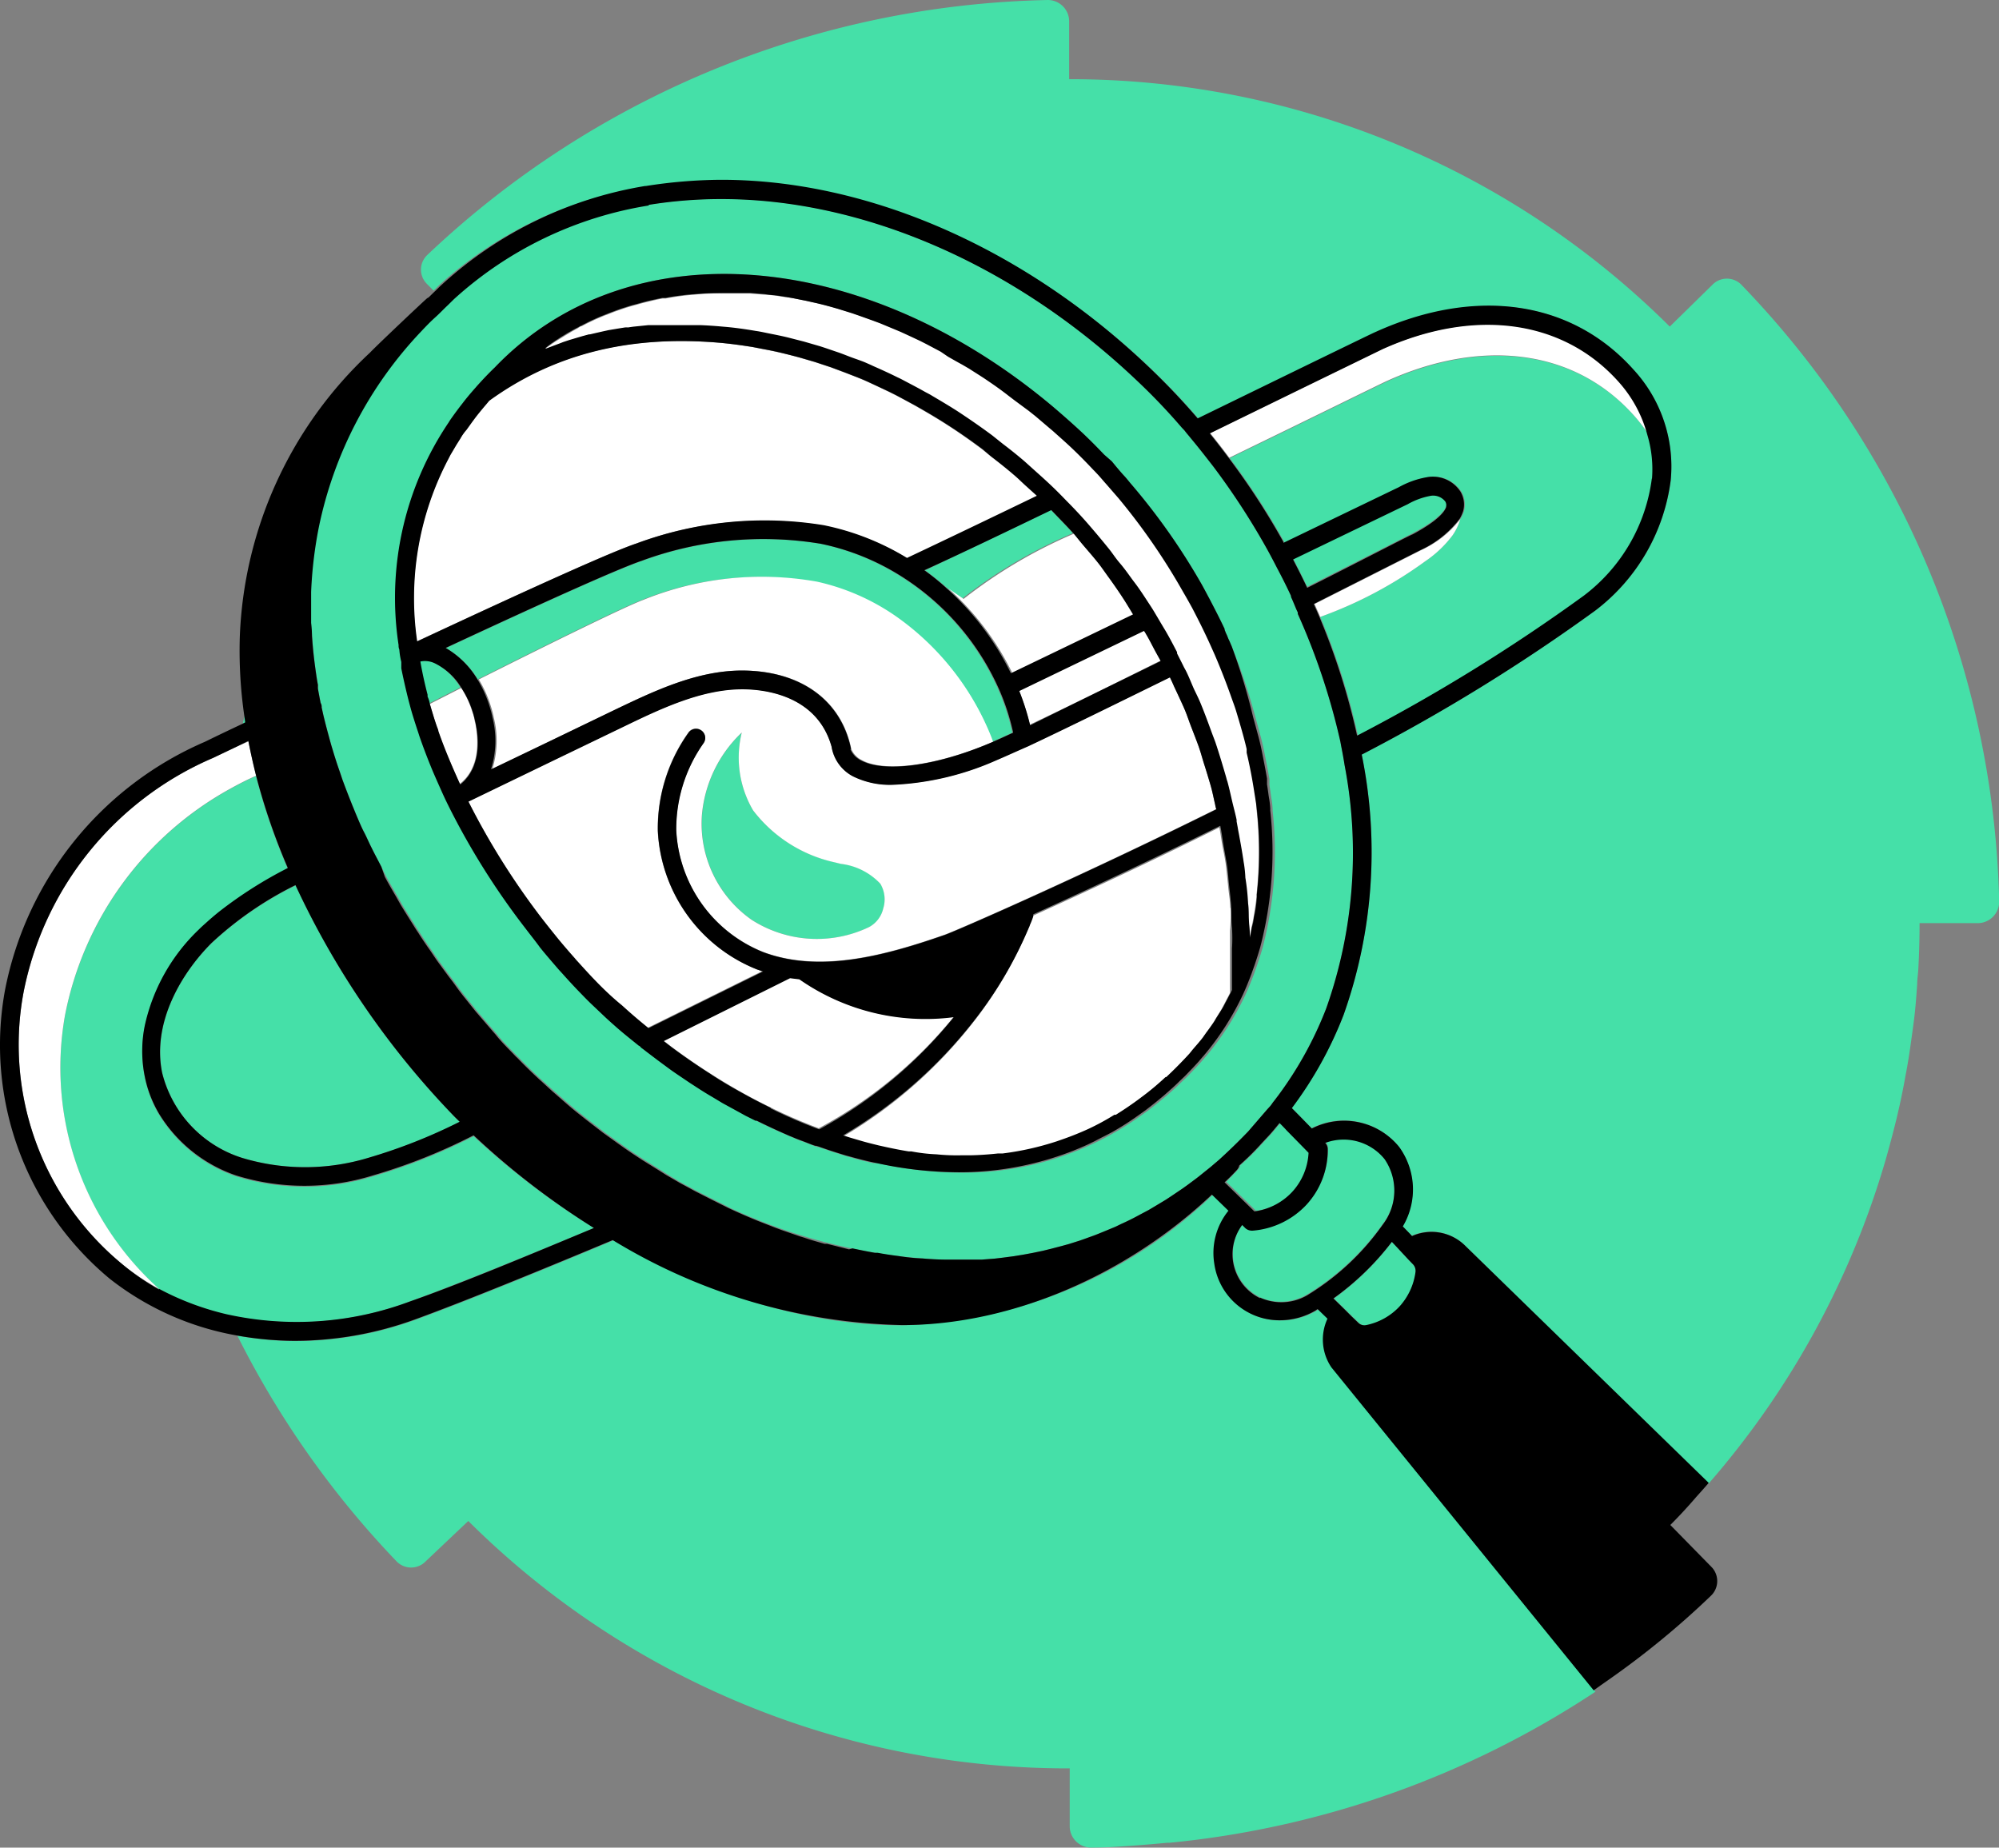 <svg xmlns="http://www.w3.org/2000/svg" width="129.136" height="119.348" viewBox="0 0 129.136 119.348">
  <rect x="0" y="0" width="129.136" height="119.348" fill="#808080" stroke="none"/>
  <g id="SEO_8" transform="translate(-0.432 -4.826)">
    <path id="Path_13306" data-name="Path 13306" d="M88.153,52.346a44.6,44.6,0,0,0-2.435-7.67,26.954,26.954,0,0,0,6.8-3.606,7.323,7.323,0,0,0,1.757-1.675,3.661,3.661,0,0,0,.494-1.043A2.387,2.387,0,0,0,95,37.857a1.629,1.629,0,0,0-.174-1.281,2.133,2.133,0,0,0-2.206-.915,5.711,5.711,0,0,0-1.776.641l-.192.092-7.258,3.5v-.055a46.94,46.94,0,0,0-3.524-5.418c5.665-2.746,10.022-4.9,10.205-4.97,5.867-2.654,11.972-2.224,15.971,2.279a11.51,11.51,0,0,1,.916,1.19,7.809,7.809,0,0,1,.238,2.846,11.306,11.306,0,0,1-4.4,7.569A115.417,115.417,0,0,1,88.153,52.346ZM86.5,93.175a3.2,3.2,0,0,1-.256-3.148L85.6,89.4l-.128.091a4.576,4.576,0,0,1-2.325.632,4.247,4.247,0,0,1-4.219-3.661,4.329,4.329,0,0,1,.915-3.414l-1.071-1.043A30.188,30.188,0,0,1,58.8,90.438h-.073c-6.7,0-13.161-2.316-18.662-5.492-4.238,1.776-9.39,3.89-12.749,5.116a22.78,22.78,0,0,1-7.78,1.391,21.4,21.4,0,0,1-3.771-.348,59.686,59.686,0,0,0,10.278,14.571,1.309,1.309,0,0,0,1.895,0l2.746-2.6a54.919,54.919,0,0,0,38.852,15.98v3.771a1.382,1.382,0,0,0,1.354,1.345c.915,0,1.785-.055,2.663-.119s1.519-.119,2.279-.192h.156a60.478,60.478,0,0,0,27.512-9.757L86.561,93.248Zm-70.263-42.1c-.046.165-.082.33-.119.494l.174-.092ZM10.915,74.128a7.715,7.715,0,0,0,5.162,5.492,14.086,14.086,0,0,0,8.146,0A34.96,34.96,0,0,0,30.136,77.3c-.156-.156-.33-.32-.476-.476A54.43,54.43,0,0,1,19.528,62.02a22.651,22.651,0,0,0-5.437,3.743c-1.959,1.94-3.835,5.135-3.176,8.384Zm82.94-36.61a.439.439,0,0,0-.064-.366.988.988,0,0,0-1.007-.348,4.659,4.659,0,0,0-1.419.531l-.192.091L83.961,40.9c.311.6.613,1.2.915,1.831,3.862-1.95,6.727-3.414,6.8-3.451,1.711-.9,2.1-1.492,2.178-1.757Zm19.083-14.287a1.308,1.308,0,0,0-1.894,0L108.3,25.922A54.916,54.916,0,0,0,69.5,9.942V6.171a1.382,1.382,0,0,0-1.355-1.345A60.031,60.031,0,0,0,28.031,21.3a1.3,1.3,0,0,0,0,1.885l.412.412c.156-.137.293-.293.448-.43A25.628,25.628,0,0,1,42.061,16.9h.055a32.1,32.1,0,0,1,4.805-.4h.119c9.509,0,19.586,4.4,27.668,12.072a44.609,44.609,0,0,1,3.13,3.286l.046.055,6.407-3.121c3.743-1.83,4.97-2.416,5.107-2.471,6.37-2.965,12.557-2.1,16.548,2.389a9.228,9.228,0,0,1,2.416,7.139,12.586,12.586,0,0,1-4.869,8.411A118.214,118.214,0,0,1,88.4,53.563a31.439,31.439,0,0,1-1.172,16.813,25,25,0,0,1-3.359,6.013l.576.586.714.732a4.576,4.576,0,0,1,5.647,1.2,4.677,4.677,0,0,1,.229,5.125c.256.265.449.458.595.622a3.089,3.089,0,0,1,3.386.577L110.8,100.671a55.424,55.424,0,0,0,11.5-21.115l.082-.3c.211-.76.412-1.528.6-2.306l.165-.723c.146-.659.275-1.318.394-1.986.064-.32.118-.641.173-.97.1-.613.183-1.236.266-1.83.046-.357.1-.714.137-1.071.073-.65.119-1.309.165-1.968,0-.32.055-.641.073-.97.055-.989.082-1.977.082-2.975h3.79a1.391,1.391,0,0,0,1.354-1.354A59.251,59.251,0,0,0,112.938,23.232ZM26.9,88.9c3.13-1.135,7.835-3.057,11.9-4.75a50.018,50.018,0,0,1-7.771-5.931,36.611,36.611,0,0,1-6.5,2.59,14.927,14.927,0,0,1-8.851,0,9.372,9.372,0,0,1-4.979-4,7.642,7.642,0,0,1-.915-2.4,8.237,8.237,0,0,1,0-3.267,12.164,12.164,0,0,1,3.478-6.2c.165-.165.339-.32.512-.476s.531-.467.805-.687a27.269,27.269,0,0,1,4.448-2.828,41.028,41.028,0,0,1-2.059-5.995c-.586.256-1.153.549-1.711.86A21.37,21.37,0,0,0,4.637,70.4,19.22,19.22,0,0,0,10.7,88.1a17.9,17.9,0,0,0,4.366,1.647A20.886,20.886,0,0,0,26.9,88.9Zm59.711-.192.339.33.421.412.421.421.43.412a.558.558,0,0,0,.522.146,4.045,4.045,0,0,0,2.132-1.19A4.109,4.109,0,0,0,91.887,87a.613.613,0,0,0-.156-.485l-.284-.293-.4-.43-.4-.43-.293-.311a17.628,17.628,0,0,1-3.762,3.661Zm-5.235-4.43h-.055a.641.641,0,0,1-.421-.165l-.2-.2a3.158,3.158,0,0,0,1.162,4.732,3.322,3.322,0,0,0,3-.192,16.365,16.365,0,0,0,4.906-4.576,3.606,3.606,0,0,0,.119-4.238,3.4,3.4,0,0,0-3.835-1.043.567.567,0,0,1,.165.4,5.2,5.2,0,0,1-1.382,3.6,5.336,5.336,0,0,1-3.487,1.684Zm2.242-6.453c-.146-.165-.3-.32-.458-.476-.238.284-.467.567-.7.824l-.513.549-.064.073a16.088,16.088,0,0,1-1.327,1.3.521.521,0,0,1-.119.247c-.256.284-.522.549-.787.824l1.464,1.428.458.449a4.081,4.081,0,0,0,2.435-1.254,4.027,4.027,0,0,0,1.071-2.535l-.339-.348ZM62.6,43.486a31.6,31.6,0,0,1,7.139-4.219c-.375-.421-.769-.815-1.153-1.217l-.265-.275c-2.9,1.4-5.7,2.746-8.127,3.89.494.366.979.75,1.437,1.162ZM28.507,47.66a1.464,1.464,0,0,0-.979-.137,21.376,21.376,0,0,0,.467,2.142v.128c.046.156.1.311.146.476l2.032-1.034a4.164,4.164,0,0,0-1.638-1.574Zm2.746,1.071c4.5-2.27,9.473-4.714,10.617-5.135a20.329,20.329,0,0,1,11.239-1.181,14.387,14.387,0,0,1,5.153,2.279,17.391,17.391,0,0,1,6.132,7.825l.082.247c.366-.156.824-.366,1.354-.613a14.581,14.581,0,0,0-.915-2.81,16.594,16.594,0,0,0-6.27-7.267,15.64,15.64,0,0,0-5.2-2.123A22.716,22.716,0,0,0,41.9,41.061c-1.382.467-5.647,2.361-12.658,5.629a5.766,5.766,0,0,1,2.068,2.041ZM20.5,45.023v-2a27.1,27.1,0,0,1,.494-4.164A25.966,25.966,0,0,1,27.6,26.2c.3-.32.6-.632.915-.915s.531-.522.805-.778l.4-.394a24.419,24.419,0,0,1,12.585-6.068h.055a29.289,29.289,0,0,1,4.576-.375h.1c9.207,0,18.991,4.274,26.844,11.733a39.415,39.415,0,0,1,2.883,3.02l.174.183c.073.092.146.192.229.284l.384.467c.43.522.842,1.053,1.254,1.583a46.586,46.586,0,0,1,3.56,5.492c.192.357.375.7.549,1.043.32.6.622,1.2.915,1.83v.064c.128.275.238.558.357.833l.082.174v.091A43.237,43.237,0,0,1,87.018,52.7l.055.3c.082.412.156.815.22,1.226A30.084,30.084,0,0,1,86.1,69.982a23.944,23.944,0,0,1-3.075,5.583c-.119.156-.238.32-.366.476a2.249,2.249,0,0,1-.174.238l-.2.22-1.217,1.41L81,77.982c-.6.622-1.217,1.217-1.831,1.776L78.882,80l-.247.21-.467.375-.284.229-.165.128-.577.43-.32.229-.732.494-.348.229-.7.421-.4.238-.586.311q-.6.33-1.208.6l-.357.174-.751.311-.384.156-.741.275-.412.146-.723.229-.467.128-.7.183-.522.128-.659.137-.595.11-.613.1-.686.091-.54.064-.833.064H62.087a19.189,19.189,0,0,1-2.05-.073A35.694,35.694,0,0,1,47.48,82.8L47.3,82.7l-.915-.458-1.007-.513-.366-.2-.577-.311-.677-.4-.65-.412-1.126-.7-.11-.073-.485-.32c-.384-.256-.76-.522-1.126-.787l-.778-.558-1.089-.842-.659-.522c-.439-.357-.86-.732-1.281-1.1l-.275-.238L35.5,74.65l-.165-.146-.32-.3c-.375-.357-.723-.7-1.071-1.062l-.1-.091c-.439-.467-.915-.915-1.309-1.419l-.577-.668-.723-.842-.586-.732c-.238-.293-.467-.586-.7-.915s-.339-.449-.5-.668-.5-.677-.75-1.025l-.393-.586c-.275-.384-.54-.778-.787-1.172-.119-.165-.22-.339-.33-.512-.265-.421-.531-.842-.787-1.263l-.3-.531c-.247-.421-.494-.851-.723-1.272l-.3-.613c-.211-.412-.43-.815-.632-1.226l-.055-.11c-.156-.32-.293-.641-.439-.915s-.32-.687-.467-1.034c-.091-.211-.174-.43-.265-.641-.2-.5-.4-1.007-.586-1.51-.091-.238-.165-.476-.247-.714-.174-.494-.329-.979-.476-1.474-.073-.229-.137-.467-.2-.7q-.21-.76-.384-1.483l-.11-.494a.462.462,0,0,0-.064-.284c-.064-.311-.119-.613-.174-.915a2.37,2.37,0,0,1,0-.247c-.064-.329-.11-.65-.156-.979s-.092-.686-.128-1.025-.073-.769-.1-1.153S20.5,45.271,20.5,45.023ZM31.216,29.83c-.3.339-.595.686-.869,1.043l-.156.2c-.229.3-.458.613-.668.915l-.082.119a20.245,20.245,0,0,0-3.231,14.378.619.619,0,0,0,.046.284,4.8,4.8,0,0,0,.128.8v.421q.183.915.439,1.95l.055.21c.082.311.165.622.256.915s.22.7.339,1.052l.082.256c.265.76.549,1.51.851,2.233.2.467.4.915.613,1.391s.339.723.513,1.071A47.921,47.921,0,0,0,34.337,64.7l.091.119.915,1.2.2.247c.366.439.7.824,1.016,1.19l.21.229c.439.494.833.915,1.162,1.254.522.54,1.089,1.089,1.684,1.638l.33.3.156.137c.293.265.6.522.915.778l.714.577c.055,0,.11.092.165.137l.137.1.2.156.714.54.668.494.412.293.275.183.732.494.7.449c.247.156.494.311.75.458l.33.2.375.229.732.4.787.43c.211.119.43.22.641.32.595.3,1.2.586,1.831.851.174.073.339.156.513.22l.174.073c.229.1.476.183.714.275l.467.183.192.064h.073l.531.183c.448.156.915.3,1.364.439l.275.073c.448.128.915.247,1.373.348h.275a25.2,25.2,0,0,0,5.391.613,19.659,19.659,0,0,0,11.23-3.414l.11-.073.723-.513.247-.192c.2-.156.4-.311.595-.476L75.8,75.6l.485-.43c.165-.146.329-.311.494-.467l.366-.348c.275-.284.549-.567.815-.86.128-.137.238-.284.366-.421a17.8,17.8,0,0,0,2.544-3.954c.211-.449.394-.915.568-1.373l.11-.311c.165-.458.311-.915.449-1.391a24.419,24.419,0,0,0,.65-8.823.312.312,0,0,1,0-.091,5.473,5.473,0,0,0-.091-.778c-.037-.256-.073-.549-.119-.824v-.375c-.1-.595-.22-1.19-.348-1.831s-.256-1.052-.394-1.574l-.156-.567a39.355,39.355,0,0,0-1.547-4.622c-.064-.137-.11-.265-.174-.394s-.1-.256-.165-.384-.064-.174-.11-.256v-.064c-.3-.641-.632-1.281-.97-1.931-.183-.339-.357-.677-.549-1.016a41.682,41.682,0,0,0-4.576-6.48c-.137-.165-.265-.33-.412-.485s-.513-.586-.778-.915l-.5-.439c-.394-.412-.787-.815-1.19-1.2l-.046-.046c-.677-.641-1.364-1.245-2.05-1.831C56.193,20.779,41.018,19.57,32.4,28.558c-.439.421-.842.86-1.208,1.263Zm23.595,30.8-.366-.092a9.089,9.089,0,0,1-5.363-3.368,6.727,6.727,0,0,1-.732-5.016,8.347,8.347,0,0,0-2.563,5.29A7.587,7.587,0,0,0,49,64.244a7.8,7.8,0,0,0,7.587.467A1.83,1.83,0,0,0,57.5,63.5a1.968,1.968,0,0,0-.192-1.592,4.011,4.011,0,0,0-2.517-1.281Z" fill="#45e0a8"/>
    <path id="Path_13307" data-name="Path 13307" d="M16.481,52.721c.146.741.311,1.483.494,2.215-.586.256-1.153.549-1.711.86A21.371,21.371,0,0,0,4.637,70.376a19.22,19.22,0,0,0,6.059,17.7,15.608,15.608,0,0,1-2.407-1.62A18.369,18.369,0,0,1,1.956,68.911,20.84,20.84,0,0,1,14.2,53.782l1.574-.75ZM92.236,40.365l-6.883,3.478c.119.275.247.549.366.833a26.953,26.953,0,0,0,6.8-3.606,7.319,7.319,0,0,0,1.757-1.675,3.66,3.66,0,0,0,.494-1.043A6.7,6.7,0,0,1,92.236,40.365Zm12.813-10.873c-3.578-4.036-9.29-4.832-15.275-2.142L84.74,29.8,78.608,32.8q.632.778,1.236,1.593c5.665-2.746,10.022-4.9,10.205-4.97,5.867-2.654,11.972-2.224,15.971,2.279a11.51,11.51,0,0,1,.916,1.19A8.378,8.378,0,0,0,105.049,29.492ZM62.033,70.5a14.241,14.241,0,0,1-9.976-2.444l-.595-.073L43.3,72.051l.357.275.156.119A42.247,42.247,0,0,0,48.7,75.584c.485.265.989.522,1.51.778a33.175,33.175,0,0,0,3.112,1.345,28.958,28.958,0,0,0,8.722-7.2ZM53.676,38.791A16.715,16.715,0,0,1,59.049,40.9c2.462-1.162,5.363-2.554,8.393-4.018l-.8-.723c-.229-.21-.439-.421-.677-.622-.485-.421-1-.824-1.51-1.217l-.586-.476c-.723-.54-1.464-1.062-2.233-1.556-.54-.348-1.089-.677-1.647-1l-.43-.247c-.43-.238-.86-.476-1.3-.7l-.4-.2c-.485-.238-.979-.467-1.464-.686l-.229-.1c-.366-.156-.741-.293-1.107-.439l-.979-.366-1.053-.348-1.007-.293c-.339-.091-.668-.183-1-.256s-.787-.183-1.19-.256l-.805-.156c-.677-.11-1.345-.2-2.014-.265-5.894-.531-10.809.687-15.019,3.734L31.756,31q-.275.32-.522.632c-.119.146-.229.3-.339.449l-.375.522c-.128.183-.247.366-.366.549l-.265.421-.384.65-.146.284a19.321,19.321,0,0,0-2,11.752c7.88-3.661,12.658-5.821,14.168-6.324a23.733,23.733,0,0,1,12.164-1.144ZM49.658,67.566l-7.4,3.661c-.494-.4-.989-.815-1.455-1.236l-.275-.247c-.577-.531-1.135-1.062-1.666-1.611-.384-.394-.76-.815-1.135-1.227-.064-.064-.119-.137-.183-.21q-.513-.577-1.016-1.181l-.156-.192c-.339-.421-.677-.842-1.007-1.272a47.755,47.755,0,0,1-4.677-7.459l5.83-2.819,4.174-2.014c2.352-1.135,5.016-2.425,7.688-2.425,1.455,0,4.832.393,5.766,3.707a2.636,2.636,0,0,0,1.391,1.922,5.392,5.392,0,0,0,2.59.54,18.435,18.435,0,0,0,6.645-1.574c.476-.2,1.2-.531,2.078-.915,2.224-1.043,5.574-2.691,9.152-4.448.091.183.183.384.265.577.21.448.43.915.622,1.345s.293.76.439,1.144.357.915.512,1.345.247.8.375,1.2.284.915.412,1.355.2.842.3,1.263a1.525,1.525,0,0,0,.073.293c-9.043,4.485-16.868,7.88-17.527,8.109-3.954,1.382-8.109,2.471-11.724,1.126a8.951,8.951,0,0,1-5.638-7.88,9.61,9.61,0,0,1,1.767-5.629.586.586,0,0,0-.156-.824.595.595,0,0,0-.824.156,10.644,10.644,0,0,0-1.977,6.343,10.178,10.178,0,0,0,6.407,8.951ZM48.34,52.153a8.347,8.347,0,0,0-2.563,5.29,7.588,7.588,0,0,0,3.212,6.8,7.8,7.8,0,0,0,7.587.467,1.831,1.831,0,0,0,.915-1.208A1.968,1.968,0,0,0,57.3,61.91a4.16,4.16,0,0,0-2.544-1.281l-.366-.091a9.088,9.088,0,0,1-5.309-3.368,6.727,6.727,0,0,1-.732-5.015Zm-17.234-.7a2.512,2.512,0,0,0-.165-.65,6.048,6.048,0,0,0-.714-1.538L28.2,50.3c.137.494.284.988.448,1.483a.719.719,0,0,0,.073.238c.393,1.135.915,2.288,1.41,3.441,1.025-.787,1.354-2.206.988-4.009ZM35.975,52.7l4.174-2.014c2.462-1.19,5.254-2.544,8.237-2.544,3.762,0,6.407,1.9,7.038,5.061a1.419,1.419,0,0,0,.686.723c1.464.805,4.759.366,8.237-1.08l.238-.1L64.5,52.5a17.389,17.389,0,0,0-6.132-7.825A14.385,14.385,0,0,0,53.219,42.4a20.327,20.327,0,0,0-11.239,1.181c-1.144.421-6.114,2.865-10.617,5.134a7.568,7.568,0,0,1,.778,1.73,6.359,6.359,0,0,1,.192.741,6.132,6.132,0,0,1-.1,3.331ZM79.907,63.475c0-.439-.092-.915-.128-1.3s-.091-.915-.146-1.391-.156-.915-.229-1.309-.119-.805-.2-1.2C74.626,60.564,70.288,62.56,67.121,64a.731.731,0,0,1,0,.137,5.894,5.894,0,0,1-.22.558.613.613,0,0,1-.064.165,26.11,26.11,0,0,1-3.451,5.894,30.083,30.083,0,0,1-8.548,7.523l.421.137c.247.073.494.156.751.22s.75.2,1.126.293l.412.092c.5.11,1.007.211,1.519.293h.174c.54.082,1.08.146,1.629.192.577,0,1.162.073,1.739.073h.339a18.8,18.8,0,0,0,7.734-1.748,15.74,15.74,0,0,0,1.684-.915h.092c.54-.339,1.071-.7,1.592-1.089l.073-.055c.531-.4,1.043-.833,1.547-1.291h.046c.513-.476,1.016-.988,1.51-1.528l.119-.137c.22-.256.448-.513.659-.778l.229-.329c.165-.22.329-.43.476-.659s.156-.247.229-.375.284-.439.412-.668l.22-.421c.11-.21.22-.412.32-.622v-4a11.144,11.144,0,0,0,.037-1.483Zm-6.874-19.98c-.311-.448-.641-.915-.915-1.327-.2-.275-.394-.558-.595-.824-.339-.439-.7-.851-1.062-1.272-.22-.256-.421-.522-.641-.778a31.6,31.6,0,0,0-7.139,4.219l-1-.686a17.79,17.79,0,0,1,4.155,5.492l7.889-3.8-.146-.165c-.156-.256-.339-.567-.531-.86Zm2.38,4c-.137-.256-.275-.512-.421-.769s-.339-.659-.531-.979a1.5,1.5,0,0,0-.128-.2l-8.073,3.881a15.843,15.843,0,0,1,.7,2.206C69.172,50.588,72.21,49.1,75.413,47.495Zm6.059,8.338V55.7a.253.253,0,0,0,0-.082v-.146c-.11-.686-.247-1.382-.412-2.068V53.16c-.146-.595-.32-1.2-.494-1.831-.064-.21-.119-.43-.192-.641s-.2-.577-.3-.86q-.48-1.373-1.071-2.746c-.165-.366-.32-.723-.494-1.089-.3-.65-.632-1.3-.97-1.949-.192-.348-.384-.7-.586-1.034a41.043,41.043,0,0,0-4.164-6.041l-.247-.284-.549-.632c-.2-.22-.394-.458-.6-.677l-.156-.165-.073-.073c-.43-.458-.86-.915-1.3-1.318-.394-.375-.805-.741-1.208-1.1-.128-.119-.256-.22-.384-.329l-.86-.732-.439-.348-.915-.677-.384-.293c-.421-.3-.842-.6-1.263-.915l-.174-.119c-.366-.247-.741-.476-1.108-.714l-.439-.256a9.579,9.579,0,0,0-.915-.512l-.467-.265-.915-.485-.394-.2q-.65-.32-1.291-.6l-.284-.119-1.034-.43-.467-.174-.869-.311-.476-.165-.915-.284-.384-.11c-.43-.119-.851-.229-1.281-.32l-.357-.082-.915-.183-.485-.082c-.275,0-.549-.082-.824-.11l-.622-.046-.915-.073H47.041a13.611,13.611,0,0,0-1.83.082,16.36,16.36,0,0,0-1.766.238h-.2c-.558.11-1.107.238-1.647.394l-.275.073a16.411,16.411,0,0,0-1.556.531l-.284.11a14.351,14.351,0,0,0-1.474.686c-.092,0-.174.091-.265.137-.485.256-.915.54-1.419.842l-.2.137c-.165.119-.339.229-.5.357H35.7l.851-.32.238-.092.384-.128.833-.247.439-.119h.064l.394-.092.439-.1.375-.082.659-.11.4-.064a1.4,1.4,0,0,1,.192,0l.348-.046.979-.1h3.35c.494,0,.988.055,1.492.1.7.055,1.391.156,2.1.275a4.35,4.35,0,0,1,.824.156c.412.082.833.165,1.245.265l1.034.265,1.034.3c.375.119.751.238,1.117.375s.65.238.979.366.549.192.815.3l.375.165.174.082c.522.229,1.043.467,1.556.723.146.064.284.137.421.21.448.229.915.467,1.345.723.146.082.3.156.449.247.567.33,1.135.668,1.7,1.034.751.494,1.492,1.007,2.206,1.538l.686.549c.476.366.915.741,1.4,1.126l.778.7c.4.357.805.723,1.19,1.1.256.247.494.494.741.75l.146.146c.311.32.613.641.915.97s.5.568.741.851.659.769.97,1.172.467.595.7.915.595.805.915,1.208.439.632.641.915.32.467.467.714.229.375.339.558l.275.467.3.5c.256.449.494.915.732,1.355v.082c.156.293.311.586.458.915l.091.165c.2.421.384.86.577,1.291s.293.632.421.915c.22.54.421,1.08.622,1.629.1.284.211.558.311.833.256.75.485,1.519.7,2.279a1.953,1.953,0,0,0,.073.247c.119.43.21.86.311,1.291s.2.787.284,1.181v.119c.055.256.091.522.146.787.11.613.22,1.217.311,1.83.046.339.073.677.11,1.016.064.549.128,1.1.174,1.648a7.483,7.483,0,0,0,.055,1.107,8.016,8.016,0,0,1,.064,1.025v.055c.055-.238.091-.485.137-.723s.082-.394.119-.595c.073-.43.146-.915.192-1.327v-.156a25.131,25.131,0,0,0,0-5.492A8.2,8.2,0,0,0,81.472,55.833Z" fill="#fff"/>
    <path id="Path_13308" data-name="Path 13308" d="M111.026,106.079l-2.691-2.746c.577-.576,1.135-1.18,1.693-1.83l.394-.439.393-.449L95.036,85.248a3.089,3.089,0,0,0-3.386-.577c-.146-.165-.339-.357-.595-.622a4.677,4.677,0,0,0-.229-5.125,4.576,4.576,0,0,0-5.647-1.2l-.714-.732-.577-.586a25,25,0,0,0,3.341-6.022A31.439,31.439,0,0,0,88.4,53.571a118.154,118.154,0,0,0,15.092-9.308,12.583,12.583,0,0,0,4.869-8.42,9.222,9.222,0,0,0-2.4-7.139c-4.008-4.485-10.2-5.354-16.648-2.444-.137.055-1.364.65-5.107,2.471L77.8,31.853l-.046-.055a44.57,44.57,0,0,0-3.13-3.286C66.581,20.842,56.5,16.44,47.041,16.44h-.073a32.1,32.1,0,0,0-4.805.4h-.055a25.626,25.626,0,0,0-13.17,6.407c-.156.137-.293.293-.448.43l-.375.366a.424.424,0,0,0-.119.073c-.393.348-3.258,3.057-3.661,3.487a26.424,26.424,0,0,0-8.411,18.342,29.3,29.3,0,0,0,.293,5.144l.055.4-.174.091c-1.492.7-2.407,1.153-2.407,1.153A22.048,22.048,0,0,0,.766,68.728a19.614,19.614,0,0,0,6.755,18.7,18.442,18.442,0,0,0,8.191,3.661,21.406,21.406,0,0,0,3.771.348,22.778,22.778,0,0,0,7.78-1.391c3.359-1.226,8.512-3.341,12.749-5.116a37.4,37.4,0,0,0,18.662,5.491h.073c6.992,0,14.452-3.212,19.971-8.429l1.071,1.043a4.329,4.329,0,0,0-.915,3.414,4.247,4.247,0,0,0,4.219,3.661,4.577,4.577,0,0,0,2.325-.632l.128-.092.641.622a3.2,3.2,0,0,0,.256,3.148l16.941,20.858.486-.347.485-.339a54.985,54.985,0,0,0,6.589-5.409,1.309,1.309,0,0,0,.083-1.84ZM81.839,88.689a3.158,3.158,0,0,1-1.162-4.732l.2.2a.641.641,0,0,0,.421.165h.055a5.336,5.336,0,0,0,3.469-1.666,5.2,5.2,0,0,0,1.382-3.6.568.568,0,0,0-.165-.4A3.4,3.4,0,0,1,89.874,79.7a3.606,3.606,0,0,1-.119,4.238,16.365,16.365,0,0,1-4.906,4.576,3.323,3.323,0,0,1-3.03.128ZM10.7,88.122a15.6,15.6,0,0,1-2.407-1.666A18.369,18.369,0,0,1,1.956,68.911,20.84,20.84,0,0,1,14.2,53.782l1.574-.75.7-.348c.146.741.311,1.483.494,2.215a41,41,0,0,0,2.059,5.995,27.261,27.261,0,0,0-4.448,2.828c-.275.22-.54.448-.805.686s-.348.311-.513.476a12.163,12.163,0,0,0-3.478,6.2,8.237,8.237,0,0,0,0,3.267,7.642,7.642,0,0,0,.915,2.4,9.372,9.372,0,0,0,4.979,4,14.927,14.927,0,0,0,8.85,0,36.615,36.615,0,0,0,6.5-2.59A50.012,50.012,0,0,0,38.8,84.15c-4.055,1.693-8.759,3.661-11.9,4.75a20.886,20.886,0,0,1-11.816.824A17.9,17.9,0,0,1,10.7,88.076ZM42.336,18.06a29.289,29.289,0,0,1,4.576-.375h.128c9.207,0,18.991,4.274,26.844,11.733a39.454,39.454,0,0,1,2.883,3.02l.174.183c.073.091.146.192.229.284l.384.467c.43.522.842,1.053,1.254,1.583a46.6,46.6,0,0,1,3.56,5.492c.192.357.375.7.549,1.043.32.6.622,1.2.915,1.83v.064c.128.275.238.558.357.833l.082.174v.092a43.221,43.221,0,0,1,2.746,8.237l.055.3c.082.412.156.814.22,1.226A30.084,30.084,0,0,1,86.1,69.982a23.953,23.953,0,0,1-3.075,5.583c-.119.156-.238.32-.366.476a2.291,2.291,0,0,1-.174.238l-.2.22L81.07,77.908,81,77.981c-.6.622-1.217,1.217-1.83,1.775L78.882,80l-.247.211-.467.375-.284.229-.165.128-.577.43-.32.229-.732.494-.348.229-.7.421-.4.238-.586.311q-.6.33-1.208.6l-.357.174-.75.311-.384.156c-.238.1-.494.183-.741.275l-.412.146-.723.229-.467.128-.7.183-.522.128-.659.137-.595.11-.613.1-.686.091-.54.064-.833.064H62.088a19.19,19.19,0,0,1-2.05-.073,12.66,12.66,0,0,1-1.547-.156c-.513-.064-.915-.128-1.364-.211h-.183c-.476-.082-.961-.183-1.437-.284l-.229.064-1.41-.357H53.7c-.439-.128-.915-.256-1.318-.4l-.275-.082-1.19-.412-.394-.146-1.1-.43-.467-.192c-.5-.211-1.016-.439-1.519-.677l-.183-.092-.915-.458-1.007-.513-.366-.2-.577-.311-.915-.531-.448-.284-1.126-.7-.11-.073-.485-.32c-.384-.256-.76-.522-1.126-.787l-.778-.558-1.089-.842-.659-.522c-.439-.357-.86-.732-1.281-1.1l-.275-.238-.677-.622-.165-.146-.32-.3c-.375-.357-.723-.7-1.071-1.062l-.1-.092c-.439-.467-.915-.915-1.309-1.419l-.577-.668-.723-.842-.586-.732c-.238-.293-.467-.586-.7-.915s-.339-.449-.5-.668-.5-.677-.75-1.025l-.394-.586c-.275-.384-.54-.778-.787-1.172-.119-.165-.22-.339-.33-.513-.265-.421-.531-.842-.787-1.263l-.3-.531c-.247-.421-.494-.851-.723-1.272l-.229-.659c-.21-.412-.43-.814-.632-1.226l-.055-.11c-.156-.32-.293-.641-.439-.915s-.32-.686-.467-1.034c-.092-.21-.174-.43-.265-.641-.2-.5-.4-1.007-.586-1.51-.092-.238-.165-.476-.247-.714-.174-.494-.33-.979-.476-1.474-.073-.229-.137-.467-.2-.7q-.21-.76-.384-1.483l-.11-.494a.462.462,0,0,0-.064-.284c-.064-.311-.119-.613-.174-.915a2.369,2.369,0,0,1,0-.247c-.064-.33-.11-.65-.156-.979s-.091-.687-.128-1.025-.073-.769-.1-1.153a6.991,6.991,0,0,0-.055-.851v-2a27.1,27.1,0,0,1,.494-4.164,25.966,25.966,0,0,1,6.608-12.658c.3-.32.6-.632.915-.915s.531-.522.806-.778l.4-.394A24.419,24.419,0,0,1,42.346,18.1ZM93.856,37.573c-.082.265-.467.86-2.178,1.776-.073,0-2.938,1.5-6.8,3.45-.284-.6-.586-1.2-.915-1.83l7.212-3.478.192-.092a4.657,4.657,0,0,1,1.419-.531.989.989,0,0,1,1.007.348.439.439,0,0,1,.064.311ZM29.651,76.81c.146.156.32.32.476.476a34.977,34.977,0,0,1-5.913,2.334,14.086,14.086,0,0,1-8.146,0,7.715,7.715,0,0,1-5.162-5.492c-.659-3.222,1.217-6.407,3.185-8.384A22.655,22.655,0,0,1,19.519,62,54.429,54.429,0,0,0,29.651,76.81Zm50.714,3.551a.522.522,0,0,0,.119-.247,17.791,17.791,0,0,0,1.327-1.3l.064-.073.513-.549c.238-.256.467-.54.7-.824.156.156.311.311.458.476l1.08,1.1.339.348A4.027,4.027,0,0,1,83.9,81.825a4.083,4.083,0,0,1-2.435,1.254l-.458-.449L79.541,81.2c.311-.293.577-.558.833-.842Zm9.976,4.677.293.311.4.43.4.43.284.293a.613.613,0,0,1,.156.485,4.109,4.109,0,0,1-1.043,2.242,4.045,4.045,0,0,1-2.132,1.19.558.558,0,0,1-.522-.146l-.43-.412-.421-.421-.421-.412L86.57,88.7a17.63,17.63,0,0,0,3.78-3.661Zm16.8-49.3a11.3,11.3,0,0,1-4.4,7.569A115.459,115.459,0,0,1,88.1,52.345a44.6,44.6,0,0,0-2.435-7.67c-.119-.284-.247-.558-.366-.833l6.883-3.478a6.7,6.7,0,0,0,2.535-2.014,2.392,2.392,0,0,0,.229-.494,1.629,1.629,0,0,0-.174-1.281,2.132,2.132,0,0,0-2.206-.915,5.71,5.71,0,0,0-1.776.641l-.192.091-7.258,3.5v-.055a46.939,46.939,0,0,0-3.524-5.418q-.6-.805-1.236-1.592l6.132-2.993,5.034-2.453c5.986-2.691,11.7-1.895,15.276,2.142a8.367,8.367,0,0,1,1.83,3.4,7.765,7.765,0,0,1,.3,2.819ZM29.413,32.118A20.245,20.245,0,0,0,26.182,46.5a.617.617,0,0,0,.046.284,4.813,4.813,0,0,0,.128.8V48q.183.915.439,1.949l.055.211c.082.311.165.622.256.915s.22.7.339,1.053l.082.256c.256.741.54,1.483.851,2.233.2.467.4.915.613,1.391s.339.723.512,1.071A47.92,47.92,0,0,0,34.31,64.71l.092.119c.311.412.632.805.915,1.2l.2.247c.366.439.7.824,1.016,1.19l.211.229c.439.494.833.915,1.162,1.254s.531.549.824.824l.86.815.33.3.156.137c.293.265.6.522.915.778l.714.577c.055,0,.11.092.165.137l.137.1.2.156.7.531.668.494c.22.165.448.32.677.476l.732.494.677.439c.247.156.494.311.751.458l.7.421.732.4.75.412.641.32h.082c.522.256,1.062.513,1.6.751l.119.055c.174.073.339.156.513.22l.174.073c.229.1.476.183.714.275l.467.183.192.064h.073l.531.183c.449.156.915.3,1.364.439l.275.073c.458.128.915.247,1.373.348l.256.055a25.2,25.2,0,0,0,5.391.613,20.136,20.136,0,0,0,7.377-1.382l.137-.055c.384-.156.769-.32,1.153-.513.128-.055.247-.128.375-.192.3-.156.6-.3.915-.476s.869-.513,1.281-.8l.11-.073.723-.513.247-.192c.2-.156.4-.311.595-.476l.375-.311.485-.43q.247-.22.494-.467l.366-.348c.275-.284.549-.567.815-.86.128-.137.238-.284.366-.421a17.8,17.8,0,0,0,2.544-3.954c.211-.449.394-.915.567-1.373l.11-.311c.165-.458.311-.915.449-1.391a24.419,24.419,0,0,0,.65-8.823.312.312,0,0,1,0-.091,5.472,5.472,0,0,0-.092-.778c-.037-.256-.073-.549-.119-.824v-.375c-.1-.595-.22-1.19-.348-1.831s-.256-1.052-.394-1.574l-.156-.567a39.373,39.373,0,0,0-1.391-4.595c-.064-.137-.11-.265-.174-.394s-.1-.256-.165-.384-.064-.174-.11-.256v-.064c-.3-.641-.632-1.281-.97-1.931-.183-.339-.357-.677-.549-1.016a41.687,41.687,0,0,0-4.576-6.48c-.137-.165-.265-.33-.412-.485s-.513-.586-.778-.915l-.5-.439c-.366-.384-.751-.778-1.19-1.2l-.046-.046c-.677-.641-1.364-1.245-2.05-1.831C56.193,20.778,41.019,19.57,32.4,28.558c-.439.421-.842.851-1.208,1.263-.3.339-.6.687-.87,1.043l-.156.2c-.229.3-.458.613-.668.915Zm6.681-5.135.2-.137A14.479,14.479,0,0,1,37.715,26c.091-.046.174-.1.265-.137a14.351,14.351,0,0,1,1.473-.686l.284-.11a16.4,16.4,0,0,1,1.556-.531l.275-.073c.54-.156,1.089-.284,1.647-.393h.2a16.357,16.357,0,0,1,1.766-.238h.073c.595-.055,1.2-.073,1.831-.082h1.821l.915.073.485.064a6.352,6.352,0,0,1,.824.11l.485.082.915.183.357.082c.43.091.851.2,1.281.32l.384.11.915.284.476.165.869.311.467.174,1.034.43.284.119q.641.293,1.291.6l.394.2.915.485.485.33c.293.165.577.33.915.513l.439.256c.366.238.741.467,1.107.714l.174.119c.421.284.842.586,1.263.915l.384.293.915.677.439.348.86.732c.128.11.256.211.384.33.4.357.815.723,1.208,1.1.439.421.87.86,1.3,1.318l.073.073.156.165c.211.22.4.458.6.677l.549.632.247.284a41.059,41.059,0,0,1,4.164,6.041c.2.339.394.686.586,1.034.339.65.668,1.3.97,1.95.174.366.33.723.494,1.089q.59,1.373,1.071,2.746c.1.284.211.567.3.86s.128.43.192.641c.174.6.348,1.2.494,1.831v.238c.192.805.348,1.62.476,2.435.064.412.137.824.183,1.226a25.131,25.131,0,0,1,0,5.492v.156a7.728,7.728,0,0,1-.192,1.327,2.635,2.635,0,0,1-.119.595c-.046.192-.082.485-.137.723v-.092c0-.339-.046-.677-.064-1.025s0-.741-.055-1.108a14.383,14.383,0,0,0-.174-1.647,7.654,7.654,0,0,0-.11-1.016c-.091-.622-.2-1.226-.311-1.831-.055-.265-.091-.531-.146-.787v-.119c-.082-.394-.192-.787-.284-1.181s-.192-.86-.311-1.291a1.95,1.95,0,0,1-.073-.247c-.22-.76-.449-1.528-.7-2.279-.1-.275-.21-.549-.311-.833-.2-.549-.4-1.089-.622-1.629-.128-.32-.284-.632-.421-.915s-.375-.915-.577-1.291l-.091-.165c-.146-.3-.3-.595-.458-.915v-.082c-.238-.458-.476-.915-.732-1.355l-.3-.5-.275-.467c-.11-.183-.22-.375-.339-.558s-.311-.476-.467-.714-.421-.632-.641-.915-.577-.815-.915-1.208-.458-.613-.7-.915-.641-.787-.97-1.172-.485-.567-.741-.851-.6-.65-.915-.97l-.146-.147c-.247-.256-.485-.5-.741-.75-.384-.375-.787-.741-1.19-1.1l-.778-.7q-.673-.577-1.4-1.126l-.686-.549c-.714-.531-1.455-1.043-2.206-1.538-.567-.366-1.135-.7-1.7-1.034-.146-.092-.3-.165-.449-.247-.449-.256-.915-.494-1.345-.723-.137-.073-.275-.146-.421-.21-.513-.256-1.034-.494-1.556-.723l-.174-.082-.375-.165c-.265-.11-.54-.2-.815-.3s-.65-.256-.979-.366-.741-.256-1.117-.375l-1.034-.3-1.034-.265c-.412-.1-.833-.183-1.245-.265-.275-.055-.549-.119-.824-.156-.7-.119-1.4-.22-2.1-.275-.5-.046-1-.082-1.492-.1h-3.35l-.979.1L41,25.977a1.4,1.4,0,0,0-.192,0l-.4.064-.659.11-.375.082-.439.1-.394.092h-.064l-.439.119-.833.247-.384.128-.238.092-.851.32h-.082c.119-.119.293-.229.458-.366ZM77.281,72.874c-.494.54-1,1.052-1.51,1.528h-.046a16.719,16.719,0,0,1-1.547,1.291l-.073.055c-.522.394-1.052.75-1.592,1.089h-.092a15.722,15.722,0,0,1-1.684.915c-.54.247-1.089.467-1.638.659l-.393.137a18.625,18.625,0,0,1-3.5.787h-.3c-.6.064-1.208.11-1.831.119H62.5a12.858,12.858,0,0,1-1.574-.064A10.836,10.836,0,0,1,59.3,79.2h-.174c-.513-.082-1.016-.183-1.519-.293l-.412-.092c-.375-.092-.75-.183-1.126-.293l-.75-.22-.421-.137a30.086,30.086,0,0,0,8.548-7.523,26.117,26.117,0,0,0,3.451-5.894.614.614,0,0,0,.064-.165,5.877,5.877,0,0,0,.22-.558.732.732,0,0,0,0-.137c3.167-1.437,7.459-3.432,12.081-5.72.082.394.137.8.2,1.2s.165.915.229,1.309.091.915.146,1.391.1.86.128,1.3,0,.915.055,1.409a10.4,10.4,0,0,1,0,1.309v2.691c-.1.211-.21.412-.32.622l-.22.421c-.128.229-.275.448-.412.668s-.146.256-.229.375-.311.439-.476.659l-.229.329c-.21.265-.439.522-.659.778ZM50.217,76.388c-.522-.256-1.025-.512-1.51-.778-.842-.458-1.647-.915-2.435-1.446l-.146-.091c-.805-.522-1.574-1.053-2.306-1.6l-.156-.119-.357-.275,8.164-4.064.6.073a14.24,14.24,0,0,0,9.976,2.444,28.956,28.956,0,0,1-8.695,7.249,33.163,33.163,0,0,1-3.112-1.345ZM38.868,68.151c-.384-.394-.76-.815-1.135-1.226-.064-.064-.119-.137-.183-.21q-.513-.577-1.016-1.181l-.156-.192c-.339-.421-.677-.842-1.007-1.272a47.758,47.758,0,0,1-4.677-7.459l5.83-2.819L40.7,51.778c2.352-1.135,5.015-2.425,7.688-2.425,1.455,0,4.833.394,5.766,3.707a2.636,2.636,0,0,0,1.391,1.922,5.391,5.391,0,0,0,2.59.54,18.432,18.432,0,0,0,6.645-1.574c.476-.2,1.2-.531,2.078-.915,2.224-1.043,5.574-2.691,9.152-4.448.091.183.183.384.265.577.211.448.43.915.622,1.345s.293.76.439,1.144.357.915.513,1.345.247.8.375,1.2.284.915.412,1.354.2.842.3,1.263a1.526,1.526,0,0,0,.073.293c-9.043,4.485-16.868,7.88-17.527,8.109-3.954,1.382-8.109,2.471-11.724,1.126a8.951,8.951,0,0,1-5.638-7.88,9.61,9.61,0,0,1,1.766-5.629.586.586,0,0,0-.156-.824.595.595,0,0,0-.824.156A10.644,10.644,0,0,0,42.931,58.5a10.178,10.178,0,0,0,6.407,8.951l.394.128-7.4,3.661c-.494-.4-.989-.814-1.455-1.235l-.275-.247A18.328,18.328,0,0,1,38.868,68.151ZM55.406,53.2c-.65-3.158-3.277-5.043-7.038-5.061-2.947,0-5.739,1.355-8.237,2.544l-4.174,2.014L32.15,54.523a6.132,6.132,0,0,0,.1-3.332,6.314,6.314,0,0,0-.192-.741,7.568,7.568,0,0,0-.778-1.73,5.767,5.767,0,0,0-2.059-2.041c7.011-3.267,11.276-5.162,12.658-5.629a22.717,22.717,0,0,1,11.569-1.1A15.644,15.644,0,0,1,58.7,42.076a16.593,16.593,0,0,1,6.269,7.267,14.575,14.575,0,0,1,.915,2.81c-.531.247-.989.458-1.355.613l-.238.1c-3.441,1.446-6.736,1.885-8.237,1.08a1.419,1.419,0,0,1-.686-.723ZM28.2,50.3a1.787,1.787,0,0,0-.146-.476V49.7q-.284-1.089-.467-2.142a1.465,1.465,0,0,1,.979.137,4.164,4.164,0,0,1,1.7,1.611,6.046,6.046,0,0,1,.714,1.538c.064.22.119.439.165.65.394,1.83,0,3.222-.979,4.009-.531-1.153-1.016-2.306-1.41-3.441a.878.878,0,0,0-.073-.238C28.489,51.292,28.342,50.762,28.2,50.3Zm40.143-12.53.265.275c.384.4.778.8,1.153,1.217.22.256.421.522.641.778.357.421.723.833,1.062,1.272.2.265.394.549.595.824.32.439.65.915.915,1.327.192.293.375.6.567.915l.082.137-7.889,3.8a17.791,17.791,0,0,0-4.155-5.492,15.011,15.011,0,0,0-1.437-1.162C62.646,40.52,65.447,39.175,68.348,37.774Zm-1.364,13.9a15.86,15.86,0,0,0-.7-2.206l8.054-3.881a1.508,1.508,0,0,1,.128.2c.192.32.357.65.531.979s.284.513.421.769C72.21,49.1,69.172,50.588,66.984,51.677ZM30.566,32.6l.375-.522c.11-.146.22-.3.339-.449s.339-.421.522-.632l.238-.284c4.21-3.048,9.153-4.265,15.019-3.734.668.064,1.336.156,2.014.265l.805.156c.4.073.8.156,1.19.256s.659.165,1,.256l1.007.293,1.053.348.979.366c.366.146.741.284,1.107.439l.229.1,1.464.686.4.2,1.3.7.43.247c.558.32,1.107.65,1.647,1,.769.494,1.51,1.016,2.233,1.556l.512.439c.513.394,1.025.8,1.51,1.217.238.2.449.412.677.622l.8.723c-3.029,1.464-5.931,2.856-8.393,4.018a16.71,16.71,0,0,0-5.373-2.114,23.732,23.732,0,0,0-12.1,1.181c-1.51.5-6.288,2.636-14.168,6.324a19.322,19.322,0,0,1,2-11.752l.146-.284.384-.65.265-.421A2.857,2.857,0,0,1,30.566,32.6Z"/>
  </g>
</svg>
